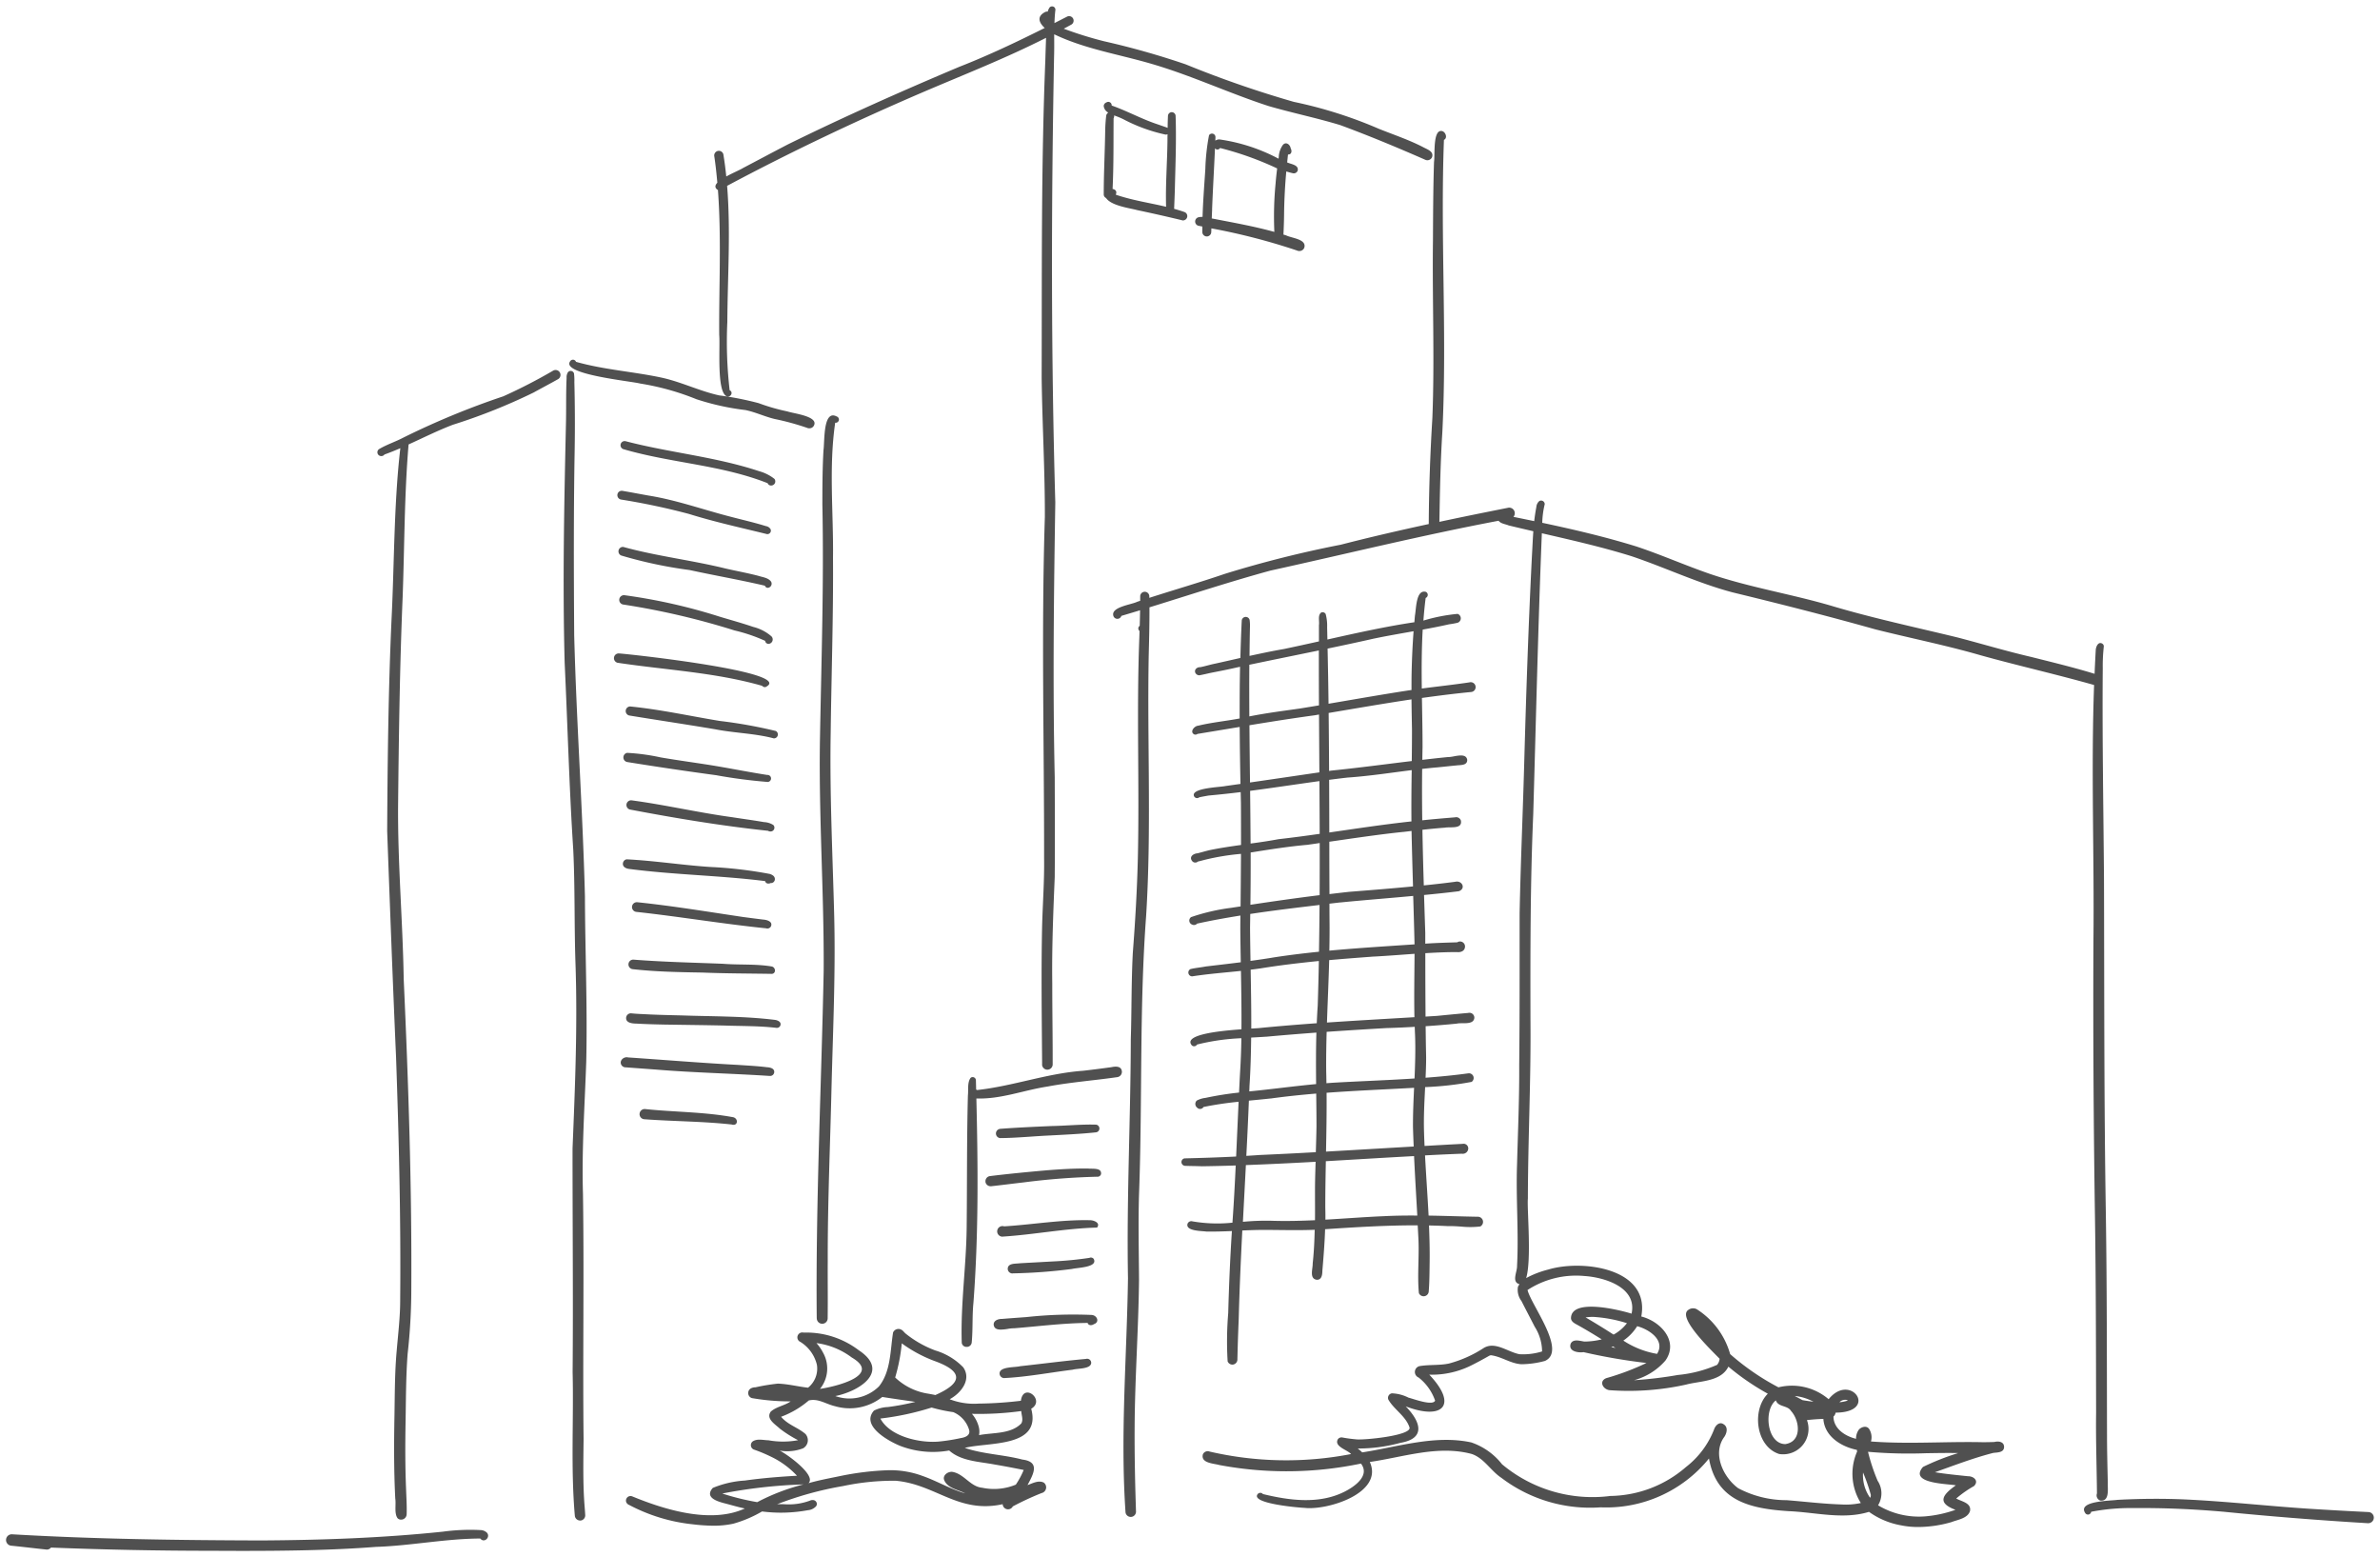 <svg xmlns="http://www.w3.org/2000/svg" width="193.481" height="126.535" viewBox="0 0 193.481 126.535">
  <path id="合体_311" data-name="合体 311" d="M16.511,125.516q-6.435-.006-12.868-.261a.417.417,0,0,1-.366.162c-.95-.1-1.9-.217-2.847-.313a.464.464,0,0,1,.05-.927c6.748.393,13.512.48,20.271.5,4.928-.031,9.855-.2,14.76-.715a16.49,16.49,0,0,1,3.076-.127.771.771,0,0,1,.5.215c.312.36-.227.877-.541.47-2.834.01-5.647.588-8.485.68-3.679.283-7.371.325-11.062.325Q17.757,125.52,16.511,125.516Zm137.518-2.071a6.373,6.373,0,0,1-2.591-1.093c-2.1.651-4.357.034-6.507-.054-3.065-.2-5.886-.775-6.5-4.282a10.74,10.74,0,0,1-8.809,3.969,11.93,11.93,0,0,1-8.057-2.389c-.874-.573-1.41-1.6-2.415-1.945-2.746-.741-5.566.255-8.292.648,1.146,2.528-3.444,3.951-5.317,3.73-.491-.019-4.279-.344-3.827-1.079a.278.278,0,0,1,.455-.044c2.163.526,4.566.843,6.622-.186.8-.4,2.115-1.3,1.348-2.291a29.615,29.615,0,0,1-11.517.117c-.468-.133-1.524-.15-1.334-.866a.428.428,0,0,1,.554-.225,27.654,27.654,0,0,0,11.493.2c-.311-.349-1.364-.6-1.091-1.173a.363.363,0,0,1,.364-.178,10.736,10.736,0,0,0,1.117.153c.5.09,4.588-.289,4.358-.975-.31-.924-1.256-1.442-1.718-2.253a.373.373,0,0,1,.29-.509,3.243,3.243,0,0,1,1.35.352c.413.1,1.965.695,2.162.242a4.086,4.086,0,0,0-1.338-1.877.487.487,0,0,1,.1-.933c.783-.128,1.588-.042,2.367-.207a9.772,9.772,0,0,0,2.814-1.256c.945-.579,1.978.336,2.926.5a5.2,5.2,0,0,0,1.827-.225,3.79,3.79,0,0,0-.6-2.01c-.357-.7-.723-1.39-1.077-2.088a1.507,1.507,0,0,1-.285-1.16,1.526,1.526,0,0,1,.127-.206c-.671-.176-.178-1.013-.2-1.488.145-2.746-.1-5.5,0-8.249.072-2.693.192-5.385.176-8.079.044-4.115.029-8.228.033-12.342.084-4.213.277-8.422.386-12.635.154-5.48.339-10.96.617-16.435.038-.655.064-1.312.112-1.966-.669-.154-1.338-.31-2.005-.471-.262-.112-.651-.142-.817-.381-6.222,1.176-12.372,2.693-18.555,4.052-3.3.9-6.558,1.976-9.83,2.985.006,1.312-.027,2.624-.061,3.935-.13,7.056.235,14.118-.211,21.167-.548,7.416-.3,14.823-.563,22.247-.09,2.437-.026,4.874-.013,7.311-.043,4.027-.342,8.048-.358,12.075-.011,2.253.038,4.508.112,6.759a.428.428,0,0,1-.852.058c-.435-6.34.109-12.693.2-19.035-.118-6.47.215-12.935.229-19.4.074-2.337.04-4.75.166-7.071.2-2.589.342-5.069.407-7.644.136-5.982-.114-11.969.121-17.949.006-.176.01-.352.017-.528a.28.28,0,0,1-.1-.224.26.26,0,0,1,.114-.2c.013-.42.022-.841.029-1.263q-.759.232-1.521.456a.34.34,0,0,1-.643.021c-.263-.748,1.462-.925,1.939-1.17.078-.026.157-.05.235-.076,0-.121,0-.242,0-.363a.371.371,0,0,1,.742,0c0,.041,0,.082,0,.122,2.046-.657,4.108-1.256,6.142-1.951a90.748,90.748,0,0,1,9.431-2.369c2.378-.613,4.757-1.161,7.143-1.677.014-2.852.121-5.8.294-8.618.191-4.822-.015-9.65.048-14.475.01-2.112.019-4.223.086-6.334.094-.515-.127-2.748.689-2.5.268.1.423.562.118.707-.3,7.9.263,15.844-.129,23.741-.154,2.43-.2,4.864-.24,7.3,1.863-.4,3.73-.775,5.605-1.148a.454.454,0,0,1,.415.743q.844.172,1.688.347c.043-.385.1-.768.173-1.149a.7.7,0,0,1,.248-.488.294.294,0,0,1,.432.265,7.144,7.144,0,0,0-.2,1.508c2.577.546,5.142,1.147,7.66,1.926,2,.666,3.929,1.518,5.918,2.209,3.243,1.109,6.614,1.641,9.891,2.6,3.392,1.015,6.856,1.748,10.294,2.584,2,.521,3.975,1.117,5.986,1.583,1.724.434,3.454.849,5.152,1.37.027-.64.057-1.28.094-1.919.01-.285.212-.751.553-.519a.258.258,0,0,1,.1.244,14.236,14.236,0,0,0-.082,1.754c-.049,5.7.057,11.4.1,17.105.03,9.1,0,18.208.152,27.311.09,5.978.079,11.957.094,17.934,0,1.272.036,2.543.063,3.814-.018.539.159,1.536-.6,1.47a.448.448,0,0,1-.281-.583c-.018-2.178-.1-4.356-.069-6.534-.01-5.3-.014-10.593-.092-15.89q-.174-11.2-.126-22.4c.078-6.955-.2-13.925.054-20.877-3.057-.867-6.158-1.564-9.22-2.414-2.839-.823-5.729-1.394-8.586-2.114-3.844-1.081-7.711-2.061-11.581-3-2.82-.747-5.463-2.013-8.223-2.942-2.4-.747-4.84-1.3-7.284-1.863-.308,7.6-.478,15.214-.7,22.822-.242,5.564-.237,11.13-.226,16.7.048,4.855-.2,9.7-.21,14.557-.078.813.315,4.98-.14,6.454a7.638,7.638,0,0,1,1.8-.695c2.757-.834,8.3-.118,7.56,3.815,1.557.393,3.072,2,1.964,3.579a5.16,5.16,0,0,1-2.551,1.6,32.517,32.517,0,0,0,3.564-.426,10.313,10.313,0,0,0,3.169-.815l0,.011a.886.886,0,0,0,.22-.514c-.519-.552-3.491-3.34-2.546-3.967a.643.643,0,0,1,.691-.058,6.371,6.371,0,0,1,2.713,3.647,19.87,19.87,0,0,0,3.927,2.7,4.593,4.593,0,0,1,4.079.967c1.8-2.235,4.121,1.07.568,1.091a.591.591,0,0,1-.112.253.369.369,0,0,1-.063.064c.006.995.963,1.6,1.836,1.808a1.215,1.215,0,0,1,.25-.771c.213-.2.591-.314.8-.046a1.246,1.246,0,0,1,.162,1.035c1.829.139,3.664.107,5.5.075,1.2-.021,2.391-.042,3.585-.015.316,0,.632-.006.948-.019.334-.084.783-.028.789.4-.008.479-.547.441-.891.491-1.611.414-3.169,1.014-4.731,1.568.887.144,1.783.23,2.675.324.481-.01.924.381.5.8a8.9,8.9,0,0,0-1.444,1.012c.432.245,1.246.355,1.121,1.014-.185.6-.983.7-1.5.9a9.791,9.791,0,0,1-2.668.4A6.857,6.857,0,0,1,154.029,123.445Zm-1.885-3.614a1.858,1.858,0,0,1,.033,1.989,6.443,6.443,0,0,0,3.824.9,9.721,9.721,0,0,0,2.469-.534c-1.552-.573-1.034-1.237.032-1.99-.736-.132-3.846-.146-2.673-1.494a19.731,19.731,0,0,1,2.866-1.127c-.863-.018-1.728,0-2.593.012a38.124,38.124,0,0,1-4.743-.115A15.442,15.442,0,0,0,152.143,119.831Zm-12.518-4.593c.369.226.262.7.06,1.008-1.008,1.356-.108,3.286,1.122,4.186a8.371,8.371,0,0,0,3.932.971c1.471.116,2.966.3,4.428.347a5.817,5.817,0,0,0,1.607-.116,4.485,4.485,0,0,1-.3-4.187l-.024-.133c-1.273-.252-2.63-1.1-2.721-2.517-.495.02-.883.046-1.335.1a2.063,2.063,0,0,1-2.255,2.754c-1.9-.6-2.252-3.577-.926-4.9a20,20,0,0,1-3.206-2.2c-.6,1.224-2.27,1.151-3.426,1.456a21.5,21.5,0,0,1-6.248.456c-.531-.078-.87-.725-.256-.976a20.521,20.521,0,0,0,3.27-1.233,47.554,47.554,0,0,1-5.114-.881c-.447.066-1.25-.062-1.048-.683.194-.423.755-.228,1.114-.177a6.1,6.1,0,0,0,1.412-.178c-.636-.4-1.28-.787-1.936-1.153-.224-.126-.52-.25-.563-.537-.03-1.7,3.965-.7,4.924-.4.475-2.128-2.183-2.954-3.833-3.059a7.231,7.231,0,0,0-4.624,1.138c.3,1.24,3.227,4.964,1.409,5.765a7.506,7.506,0,0,1-1.9.266c-.862-.042-1.6-.608-2.442-.723l-.008-.006a.342.342,0,0,0-.168.039c-.53.3-1.064.594-1.613.859a7.2,7.2,0,0,1-3.266.68c2.38,2.509,1.062,3.714-1.915,2.576,1.178,1.2,1.7,2.6-.432,2.964a13.091,13.091,0,0,1-3.466.461c.124.1.245.2.361.314,2.91-.445,5.913-1.443,8.86-.811a5.369,5.369,0,0,1,2.506,1.776,11.458,11.458,0,0,0,8.81,2.577,9.561,9.561,0,0,0,6.139-2.348,7.137,7.137,0,0,0,2.3-3.085c.083-.235.291-.476.528-.476A.4.4,0,0,1,139.625,115.238Zm11.906,5.972a.37.37,0,0,0,.05-.256,14.247,14.247,0,0,0-.627-1.8A3.17,3.17,0,0,0,151.531,121.21Zm-6.9-4.364c1.368-.2,1.194-1.9.463-2.7-.282-.461-1.035-.3-1.229-.853C142.846,114.08,143.151,116.835,144.633,116.846Zm4.489-3.478-.064.05-.026.024a2.4,2.4,0,0,0,.692-.142.431.431,0,0,0-.22-.054A.677.677,0,0,0,149.122,113.367Zm-3.084-.094q.441.076.886.128a4.068,4.068,0,0,0-1.52-.467Zm-14.184-5.139a3.969,3.969,0,0,1-.384.3,7.139,7.139,0,0,0,2.74,1.078c.7-1.111-.665-2-1.616-2.249A3.833,3.833,0,0,1,131.854,108.135Zm-1.368.835.348.066-.139-.086-.066-.041C130.583,108.93,130.535,108.951,130.487,108.97Zm-2.085-2.419c.441.256.876.519,1.31.787.284.174.564.354.846.534l.12.075a3.451,3.451,0,0,0,1.085-.927,11.26,11.26,0,0,0-2.748-.513A4.139,4.139,0,0,0,128.4,106.551ZM55.811,123.364a14.193,14.193,0,0,1-5.147-1.564.444.444,0,0,1-.25-.223.371.371,0,0,1,.481-.483c2.673,1.1,6.409,2.242,9.157.986-.507-.107-1.006-.252-1.506-.386-.619-.155-1.828-.463-1.1-1.286a8.069,8.069,0,0,1,2.605-.6c1.424-.2,2.829-.312,4.239-.39a7.028,7.028,0,0,0-2.193-1.587,12.108,12.108,0,0,0-1.324-.546.385.385,0,0,1-.085-.655c.371-.25.866-.1,1.287-.094a6.655,6.655,0,0,0,2.405-.008,9.738,9.738,0,0,1-1.484-.938c-.366-.352-1.16-.8-.735-1.384.454-.407,1.131-.486,1.615-.831a18.076,18.076,0,0,1-3.159-.269.434.434,0,0,1-.106-.767.73.73,0,0,1,.4-.107,15.617,15.617,0,0,1,1.826-.3c.823.026,1.632.24,2.451.33a1.981,1.981,0,0,0,.721-1.864,3.017,3.017,0,0,0-1.349-1.86.4.4,0,0,1,.262-.753,7.032,7.032,0,0,1,4.481,1.427c2.6,1.712.091,3.327-1.894,3.731a3.422,3.422,0,0,0,3.547-.787c.979-1.235.908-2.913,1.147-4.383a.477.477,0,0,1,.667-.226c.133.059.247.233.348.314a8.646,8.646,0,0,0,2.421,1.376A5.255,5.255,0,0,1,77.8,110.6c.711,1.005-.188,2.114-1.095,2.6a5.482,5.482,0,0,0,2.367.354,30.965,30.965,0,0,0,3.421-.229c.2-1.534,2.027-.046.839.648.856,3.185-3.487,2.69-5.4,3.182,1.494.511,3.164.547,4.674.947,1.48.182.9,1.184.425,2.077.41-.144.9-.423,1.328-.2a.48.48,0,0,1-.192.85,24.013,24.013,0,0,0-2.329,1.079.438.438,0,0,1-.827-.178c-3.607.792-5.448-1.623-8.709-1.906a19.938,19.938,0,0,0-4.3.439l.051-.011-.052.01h0a27.738,27.738,0,0,0-5.324,1.471c.191-.006.384-.006.576,0a4.978,4.978,0,0,0,2.084-.289.49.49,0,0,1,.3-.045.317.317,0,0,1,.206.5,1.023,1.023,0,0,1-.681.322,12.084,12.084,0,0,1-3.712.1,9.914,9.914,0,0,1-2.332.993,7.543,7.543,0,0,1-1.642.165A15.073,15.073,0,0,1,55.811,123.364Zm2.409-2.5a20.288,20.288,0,0,0,2.839.7,16.939,16.939,0,0,1,3.762-1.44A40.824,40.824,0,0,0,58.22,120.863Zm16.267-1.433c1.175.407,2.3,1.088,3.484,1.419-.579-.3-1.44-.411-1.711-1.075-.162-.4.332-.734.692-.667.931.174,1.439,1.2,2.391,1.284a4.645,4.645,0,0,0,2.738-.251,6.712,6.712,0,0,0,.64-1.193c-.8-.16-1.558-.307-2.359-.442-1.248-.239-2.72-.265-3.7-1.14a7.449,7.449,0,0,1-3.97-.37c-.968-.391-3.232-1.644-2.145-2.871a2.759,2.759,0,0,1,1.136-.291,19.343,19.343,0,0,0,2.23-.419c-.9-.132-1.794-.258-2.69-.4a4.256,4.256,0,0,1-3.826.755c-.767-.176-1.372-.655-2.148-.47a7.361,7.361,0,0,1-2.252,1.326c.57.67,1.364.861,1.984,1.4a.756.756,0,0,1-.193,1.162,3.606,3.606,0,0,1-1.912.185c.544.243,3.03,2.021,2.349,2.65.859-.247,1.742-.406,2.613-.588a23.073,23.073,0,0,1,3.911-.467A7.561,7.561,0,0,1,74.487,119.43Zm-3.416-4.661c.765,1.453,3.173,2,4.715,1.873a15.214,15.214,0,0,0,1.813-.285c.386-.058.833-.233.672-.709a2.264,2.264,0,0,0-1.275-1.4,13.119,13.119,0,0,1-1.76-.373A22.266,22.266,0,0,1,71.071,114.769Zm8,.687a1.494,1.494,0,0,1,.028.619c0,.014-.006.028-.008.042,1.134-.223,2.565-.066,3.433-.948.184-.313.01-.675,0-1.009a25.346,25.346,0,0,1-4.012.226A2.62,2.62,0,0,1,79.071,115.455Zm-6.8-4.026a4.957,4.957,0,0,0,2.581,1.3c.229.037.459.079.686.129,2.266-1,2.267-1.933-.083-2.774a11.1,11.1,0,0,1-2.646-1.427A14.393,14.393,0,0,1,72.274,111.429Zm-5.91-2.1a2.628,2.628,0,0,1-.2,3.028c1.256-.182,5.069-1.1,2.581-2.553a6.066,6.066,0,0,0-2.869-1.168A3.8,3.8,0,0,1,66.364,109.327ZM192.01,123.276q-5.9-.352-11.781-.936c-2.423-.21-4.844-.318-7.276-.294a16.879,16.879,0,0,0-3.453.3.267.267,0,0,1-.142.2.263.263,0,0,1-.333-.085h0c-.691-1.013,2.091-1,2.628-1.085,1.929-.1,3.849-.114,5.774-.018,3.215.162,6.417.517,9.628.732,1.667.106,3.334.2,5,.28a.453.453,0,0,1-.027.905Zm-145.358-.22a.43.43,0,0,1-.419-.365c-.342-3.888-.088-7.805-.182-11.7.05-6.058-.01-12.114-.006-18.171.206-5.046.415-10.092.235-15.145-.1-3.038-.031-6.082-.177-9.119-.328-5.072-.461-10.153-.7-15.229-.173-6.5-.038-13,.108-19.5.027-1.212-.007-2.424.051-3.635a.756.756,0,0,1,.11-.457.282.282,0,0,1,.491.1,4.555,4.555,0,0,1,.03.711q.068,2.7.026,5.4c-.092,5.052-.075,10.107-.04,15.159.182,7.076.69,14.141.873,21.215.014,4.486.209,8.969.106,13.455-.123,3.574-.374,7.146-.266,10.724.1,6.65-.024,13.3.05,19.948-.019,1.822-.062,3.7.087,5.505.017.229.037.458.047.687a.425.425,0,0,1-.418.423Zm-14.842-.2c-.27-.4-.1-1.1-.177-1.584-.114-2.249-.107-4.505-.065-6.756.03-1.752.022-3.507.181-5.253.118-1.392.29-2.782.284-4.181.06-6.549-.106-13.1-.334-19.645C31.43,79.3,31.2,73.165,30.975,67.03c.031-5.689.094-11.38.348-17.063.24-4.681.185-9.4.721-14.057-.424.183-.853.357-1.289.512a.313.313,0,0,1-.3.126.309.309,0,0,1-.135-.566c.614-.366,1.308-.587,1.943-.919a64.241,64.241,0,0,1,8.152-3.369A43.4,43.4,0,0,0,44.48,29.6a.4.4,0,0,1,.4.692c-.666.377-1.345.731-2.013,1.1a47.393,47.393,0,0,1-6.551,2.613c-1.227.467-2.4,1.057-3.6,1.6-.35,4.1-.33,8.286-.483,12.4C32,53.6,31.923,59.2,31.864,64.792c-.046,4.755.378,9.5.455,14.252.381,8.414.667,16.837.618,25.261a47.781,47.781,0,0,1-.3,5.22c-.139,1.845-.134,3.7-.166,5.546-.033,1.82-.035,3.643.042,5.462.022.672.07,1.344.045,2.016a.449.449,0,0,1-.453.436A.383.383,0,0,1,31.81,122.857Zm36.06-3.432-.034.007-.01,0Zm12.892-8.273c-.066-.622,1.245-.521,1.669-.635,1.784-.194,3.566-.431,5.351-.592a.332.332,0,0,1,.427.326c-.033.514-1.106.432-1.5.549-1.858.231-3.711.589-5.581.682A.378.378,0,0,1,80.763,111.152ZM99.3,110.123a27.53,27.53,0,0,1,.047-3.919c.061-2.225.153-4.45.3-6.672-.691.029-1.382.052-2.073.041-.407-.058-1.7-.034-1.535-.628a.327.327,0,0,1,.406-.2,11.876,11.876,0,0,0,3.247.106c.008-.115.014-.231.023-.347.1-1.431.174-2.862.242-4.3q-1.376.044-2.75.064c-.458-.02-.916-.018-1.374-.037a.311.311,0,0,1-.287-.283.307.307,0,0,1,.245-.322c1.4-.034,2.8-.078,4.2-.151q.1-2.225.2-4.451a28.524,28.524,0,0,0-2.852.425.324.324,0,0,1-.522.05.379.379,0,0,1-.025-.572,2.021,2.021,0,0,1,.711-.218,26.308,26.308,0,0,1,2.725-.432c.026-.5.048-1.011.076-1.516.062-.967.1-1.934.113-2.9a17.672,17.672,0,0,0-3.607.515.271.271,0,0,1-.414.073c-.755-.866,2.153-1.181,4.027-1.313.013-1.583-.013-3.164-.042-4.746-1.321.141-2.648.238-3.96.443a.313.313,0,0,1-.149-.589c.4-.1.833-.13,1.247-.214.943-.112,1.9-.221,2.85-.342-.017-.895-.032-1.788-.038-2.683q0-.557.01-1.114c-1.182.19-2.359.4-3.527.657a.321.321,0,0,1-.385.082.345.345,0,0,1-.1-.612,16.3,16.3,0,0,1,3.239-.751c.262-.041.523-.079.784-.119q.02-2.134.033-4.269a19.365,19.365,0,0,0-2.931.479c-.19.05-.38.1-.571.145a.321.321,0,0,1-.391.029.287.287,0,0,1-.059-.05c-.3-.347.059-.623.419-.65.349-.085.636-.176.977-.255.848-.178,1.7-.3,2.559-.423,0-1.152,0-2.3-.008-3.456v.054c-.007-.3-.013-.6-.02-.893-.869.107-1.741.2-2.617.28-.252.046-.5.088-.753.144a.273.273,0,0,1-.419-.087c-.3-.675,2.113-.732,2.541-.829.411-.057.822-.116,1.232-.174q-.048-2.315-.064-4.63-1.716.283-3.434.567a.263.263,0,0,1-.278.032c-.363-.214.029-.68.337-.7,1.109-.27,2.251-.374,3.372-.588,0-1.4,0-2.8.034-4.2l-.194.04c-.723.169-1.452.309-2.181.452-.311.067-.624.145-.935.2a.364.364,0,0,1-.321-.19c-.127-.269.134-.486.4-.47.406-.08.8-.207,1.207-.288.683-.15,1.366-.306,2.049-.461.026-1.011.061-2.023.111-3.034a.326.326,0,0,1,.641-.056,3.442,3.442,0,0,1,.025.643c-.017.76-.025,1.52-.034,2.28.927-.2,1.857-.4,2.794-.559.951-.2,1.9-.408,2.85-.62,0-.44,0-.881,0-1.32.053-.334-.114-.786.174-1.02a.28.28,0,0,1,.373.118,3.647,3.647,0,0,1,.119,1.087c.009.327.014.655.022.982,2.336-.523,4.672-1.043,7.039-1.4l.03,0c.016-.182.03-.362.047-.543.11-.582.085-2.142.889-1.93a.271.271,0,0,1-.017.495c-.079.612-.138,1.226-.184,1.84A13.926,13.926,0,0,1,118,49.375a.382.382,0,0,1,0,.72,6.681,6.681,0,0,1-.693.126c-.713.162-1.43.3-2.149.432-.09,1.593-.094,3.191-.073,4.789,1.292-.172,2.569-.306,3.863-.5a.4.4,0,1,1,.138.783c-1.337.128-2.666.3-3.991.482.022,1.341.051,2.681.051,4.019-.01.337-.013.674-.019,1.011.679-.078,1.36-.155,2.041-.222a2.726,2.726,0,0,0,.538-.066c.472-.086,1-.17,1.071.286.014.467-.529.415-.856.454-.53.05-1.055.11-1.586.161-.408.034-.815.078-1.221.123-.018,1.392-.012,2.785.007,4.177.891-.094,1.783-.169,2.675-.242a.4.4,0,0,1,.465.257c.142.724-.845.5-1.281.583-.616.046-1.231.106-1.845.172.026,1.508.066,3.015.112,4.522.851-.087,1.7-.182,2.549-.294.56-.138.9.545.3.767-.947.118-1.889.216-2.829.306q.048,1.538.1,3.077c0,.292,0,.585,0,.878.866-.061,1.733-.082,2.6-.11a.407.407,0,0,1,.626.407c-.05.326-.364.421-.655.387-.857,0-1.712.039-2.568.09,0,1.717.007,3.435.019,5.153l.919-.056c.85-.084,1.7-.167,2.548-.241a.4.4,0,0,1,.5.411c-.076.6-1,.353-1.422.457-.845.086-1.691.154-2.537.211q.013,1.271.04,2.542c0,.549-.021,1.1-.046,1.645,1.169-.089,2.337-.2,3.5-.361v0a.383.383,0,0,1,.24.7,25.894,25.894,0,0,1-3.775.423c-.061,1.213-.128,2.426-.09,3.64.01.38.026.761.043,1.142,1.029-.058,2.059-.118,3.089-.17a.381.381,0,0,1,.463.4.448.448,0,0,1-.522.4q-1.5.058-2.992.137c.086,1.632.206,3.262.29,4.892,1.335.022,2.669.071,4,.094a.419.419,0,0,1,.2.791,7.171,7.171,0,0,1-1.562.008c-.353-.023-.706-.047-1.052-.036-.519-.027-1.036-.043-1.554-.054.042.995.067,1.99.053,2.986-.012.8-.01,1.592-.075,2.386a.416.416,0,0,1-.8.122c-.132-1.413.027-2.872-.032-4.3-.018-.4-.042-.8-.063-1.205-2.513-.007-5.019.148-7.528.316-.037,1.122-.127,2.242-.221,3.361-.006.318-.042.764-.459.748-.627-.093-.311-.9-.329-1.328.1-.91.141-1.822.162-2.735-1.358.056-2.718.014-4.076.009-.6,0-1.206.022-1.809.048-.121,2.4-.229,4.806-.292,7.212-.046,1.078-.082,2.159-.106,3.236a.422.422,0,0,1-.324.444.4.4,0,0,1-.086.009A.418.418,0,0,1,99.3,110.123Zm1.484-15.951q-.12,2.3-.242,4.61a19.4,19.4,0,0,1,2.5-.082c1.131.031,2.248,0,3.36-.049.007-.791,0-1.584,0-2.376s.026-1.582.05-2.373C104.558,94.009,102.67,94.1,100.781,94.171Zm6.5-.316c-.024,1.264-.046,2.527-.044,3.792.01.319.011.639.009.958,1.575-.09,3.146-.214,4.739-.282.909-.046,1.82-.058,2.731-.051-.09-1.611-.189-3.222-.264-4.833C112.066,93.568,109.675,93.716,107.285,93.855Zm-4.474-5.1c-.593.065-1.188.12-1.782.178q-.091,2.245-.209,4.488c.354-.022.709-.043,1.063-.07q2.294-.1,4.587-.23c.022-.707.044-1.413.054-2.121,0-.881-.012-1.761-.022-2.642C105.269,88.463,104.038,88.588,102.811,88.759Zm4.534-.465c.012,1.6-.015,3.19-.046,4.784,2.376-.134,4.752-.277,7.127-.414-.022-.531-.044-1.063-.058-1.594-.006-1.059.042-2.117.09-3.176C112.086,88.024,109.713,88.118,107.345,88.294Zm-4.911-4.555c-.4.028-.812.05-1.22.072-.014,1.323-.051,2.645-.138,3.968,0,.135-.011.271-.016.407,1.814-.176,3.62-.426,5.434-.595-.014-1.4-.018-2.79.022-4.185C105.155,83.505,103.794,83.613,102.434,83.739Zm9.88-.706q-2.482.142-4.963.311c-.03,1.079-.048,2.16-.036,3.241.009.312.014.623.018.935.187-.014.374-.029.562-.041,2.2-.126,4.4-.2,6.6-.343.05-1.177.088-2.354.042-3.532-.011-.222-.019-.444-.027-.667C113.777,82.978,113.046,83.012,112.314,83.033Zm-10.381-4.84c-.253.038-.507.072-.76.1.028,1.6.055,3.19.05,4.786.3-.018.526-.03.623-.039,1.564-.155,3.13-.282,4.7-.395.02-.475.044-.951.078-1.427q.06-1.815.093-3.63C105.112,77.745,103.515,77.933,101.933,78.193Zm9.255-.967c-1.209.091-2.421.182-3.631.29-.046,1.692-.125,3.382-.181,5.073,2.369-.162,4.74-.294,7.11-.434-.035-1.716,0-3.434.01-5.151C113.393,77.079,112.291,77.167,111.188,77.226Zm-10.049-3.465c-.006.369-.008.738-.016,1.107.006.9.022,1.808.037,2.711.644-.087,1.286-.18,1.92-.287,1.212-.187,2.429-.334,3.647-.458q.032-1.9.046-3.8C104.894,73.254,103.011,73.479,101.139,73.761Zm7.3-.932-.861.1q0,.673.006,1.347c.011.823,0,1.647-.014,2.47,2.3-.214,4.617-.354,6.925-.51-.03-1.312-.07-2.625-.109-3.937C112.408,72.482,110.436,72.631,108.441,72.829Zm-2.7-4.679c-1.488.134-2.961.364-4.436.6l-.13.018q.007,2.125-.021,4.251c1.872-.282,3.747-.551,5.627-.782q.011-2.119.006-4.237C106.434,68.053,106.085,68.1,105.736,68.15Zm7.855-1.055c-2.017.209-4.02.513-6.026.8q0,2.127.012,4.255c.535-.063,1.071-.127,1.607-.184,1.729-.136,3.458-.273,5.184-.439-.036-1.213-.071-2.425-.1-3.638-.009-.29-.014-.58-.019-.871C114.03,67.045,113.811,67.068,113.591,67.095Zm-12.466-3.338q.025,2.143.039,4.285c.758-.1,1.516-.212,2.268-.353,1.119-.126,2.234-.276,3.349-.435q-.007-2.143-.021-4.286C104.879,63.224,103.006,63.511,101.126,63.757Zm7.979-1.083q-.778.088-1.554.19.01,2.14.013,4.28c2.223-.322,4.444-.659,6.677-.9-.013-1.388,0-2.779.022-4.169C112.542,62.289,110.832,62.552,109.1,62.674Zm-2.725-5.056c-1.78.242-3.546.521-5.309.81q.018,2.327.047,4.652c1.88-.27,3.759-.55,5.639-.823q-.016-2.349-.029-4.7Zm1.131-.19q.025,2.357.037,4.713l.2-.03c2.181-.22,4.349-.512,6.519-.774.01-.848.019-1.7.018-2.54-.015-.825-.032-1.648-.04-2.471C112,56.661,109.759,57.05,107.511,57.427Zm-6.448-3.918c-.011,1.4-.007,2.8,0,4.2,1.364-.273,2.748-.447,4.114-.642.516-.082,1.031-.169,1.546-.255q-.011-2.233-.009-4.464C104.832,52.735,102.946,53.116,101.063,53.51Zm10.156-2.132c-1.262.288-2.528.557-3.795.821q.05,2.241.078,4.481c2.093-.354,4.183-.723,6.281-1.049.154-.025.308-.044.463-.067,0-.487,0-.975.011-1.463q.037-1.659.157-3.314C113.348,50.975,112.28,51.156,111.219,51.378Zm-33.535,57.23c-.1-3.13.368-6.242.4-9.366.038-3.574.006-7.147.1-10.72.052-.456-.061-1.079.229-1.446a.264.264,0,0,1,.422.2c.007.254.013.51.019.764a.208.208,0,0,1,.072.035c2.909-.314,5.681-1.358,8.617-1.566.766-.087,1.531-.186,2.295-.29.327-.068.8-.118.862.32a.436.436,0,0,1-.369.487c-1.887.272-3.791.411-5.667.763-1.956.3-3.811,1.044-5.792.971.135,5.527.18,11.088-.238,16.6-.11,1.093-.036,2.161-.141,3.246a.394.394,0,0,1-.4.342A.385.385,0,0,1,77.684,108.608Zm2.611-1.374c-.1-.415.344-.567.679-.559.655-.056,1.312-.1,1.968-.149a35.358,35.358,0,0,1,5.308-.173c.451.038.663.591.175.749-.164.117-.44.125-.507-.1-2,.017-3.966.272-5.955.433a2.883,2.883,0,0,0-.548.053,3.847,3.847,0,0,1-.553.056C80.59,107.542,80.364,107.474,80.3,107.234Zm-14.4-.606c-.089-9.413.377-18.815.564-28.224.039-6.321-.414-12.631-.3-18.953s.325-12.627.194-18.944c0-1.476.006-2.952.09-4.426.106-.715-.05-3.339,1.075-2.747a.262.262,0,0,1-.122.508c-.531,3.634-.131,7.35-.178,11.011.032,4.762-.131,9.522-.19,14.283-.082,4.826.15,9.648.279,14.472.132,4.714-.086,9.422-.207,14.135-.107,4.739-.323,9.476-.31,14.217-.01,1.557.014,3.112-.006,4.668a.442.442,0,1,1-.884,0Zm15.9-3.647a.388.388,0,0,1-.371-.334c-.033-.523.623-.443.975-.493.6-.038,1.2-.065,1.8-.1h-.019l.957-.052h-.006a28.894,28.894,0,0,0,2.928-.287.292.292,0,0,1,.353.084c.367.7-1.355.706-1.757.816a43.539,43.539,0,0,1-4.813.359Zm2.346-.919.028,0Zm1-.054h0Zm-4-2.855c2.3-.143,4.616-.547,6.925-.5.322-.016.932.206.615.6-2.528.06-5.149.577-7.715.737A.43.43,0,1,1,81.14,99.153Zm-1.528-3.622a.419.419,0,0,1,.362-.462c1.548-.19,3.1-.338,4.653-.475,1.114-.087,2.228-.156,3.346-.138.345.038,1.105-.087,1.033.452a.3.3,0,0,1-.33.212,57.285,57.285,0,0,0-5.971.462c-.877.1-1.752.216-2.63.311l-.045,0A.421.421,0,0,1,79.611,95.531Zm1.152-4.3c1.445-.109,2.814-.169,4.238-.231,1.2-.022,2.409-.149,3.611-.112a.316.316,0,0,1-.01.624l0,0c-1.2.127-2.405.184-3.6.247l.041,0c-1.432.056-2.817.21-4.244.221A.376.376,0,0,1,80.763,91.235Zm4.243.531h0Zm-26-.883c-2.369-.264-4.774-.255-7.152-.432a.416.416,0,0,1,.077-.828c2.392.254,4.832.225,7.2.671.372.126.349.609.005.609A.463.463,0,0,1,59.01,90.883Zm3.04-3.951c-3.071-.2-6.151-.262-9.22-.516l-2.458-.181a.4.4,0,0,1-.346-.179c-.218-.352.172-.718.535-.627,2.978.2,5.954.45,8.935.607.787.056,1.577.09,2.361.19.267.011.651.108.577.455a.331.331,0,0,1-.353.251v0Zm22.17-.946c-.027-3.761-.083-7.523,0-11.284.052-1.824.186-3.648.16-5.475.01-9.243-.23-18.486.062-27.727.01-3.767-.211-7.528-.26-11.293.026-8.621-.046-17.246.3-25.861.016-.594.038-1.188.058-1.781C81.274,4.216,77.861,5.55,74.5,6.989c-5.393,2.315-10.72,4.841-15.89,7.6.3,3.67.038,7.393.018,11.068a34.307,34.307,0,0,0,.188,5.541c.337.163.074.622-.248.489-.823-.374-.51-4.027-.6-4.982-.028-3.908.186-7.821-.1-11.724,0-.015,0-.03,0-.045-.284-.182-.252-.391-.053-.6-.066-.724-.139-1.448-.25-2.165a.378.378,0,0,1,.739-.151c.1.6.176,1.2.238,1.807.532-.292,1.146-.547,1.36-.687,1.234-.647,2.429-1.288,3.655-1.923,4.57-2.249,9.229-4.32,13.924-6.3,2.375-.929,4.673-2.02,6.949-3.16-.445-.406-.685-.919.026-1.291a.358.358,0,0,1,.218-.036,1.032,1.032,0,0,1,.162-.348.278.278,0,0,1,.33-.042.275.275,0,0,1,.125.307c-.038.335-.058.673-.07,1.012q.527-.266,1.051-.535a.368.368,0,0,1,.329.656c-.206.116-.416.225-.624.338a31.048,31.048,0,0,0,3.274,1.019,64.714,64.714,0,0,1,6.671,1.888l-.033-.011a86.273,86.273,0,0,0,8.793,3.05,35.7,35.7,0,0,1,6.911,2.189c1.19.476,2.415.885,3.559,1.469.334.194.935.349.766.838a.414.414,0,0,1-.535.217c-2.278-1-4.584-1.959-6.92-2.822-1.928-.587-3.907-.991-5.841-1.553-3.218-1.046-6.3-2.5-9.557-3.442-2.6-.759-5.32-1.186-7.778-2.347L85.2,2.274c0,.6.01,1.211-.01,1.812-.232,12.076-.249,24.156.1,36.228-.118,7.437-.213,14.873-.047,22.311.01,2.714.023,5.432,0,8.147-.121,2.877-.238,5.753-.2,8.633,0,2.193.037,4.388.034,6.581a.431.431,0,1,1-.863,0ZM62.61,83.018c-1.394-.165-2.819-.139-4.217-.188h0c-1.613-.035-3.246-.052-4.864-.078-.77-.016-1.541-.035-2.31-.081-.34,0-.9-.068-.81-.533a.387.387,0,0,1,.411-.3c.5.053,1,.063,1.5.091.864.039,1.728.057,2.58.078,2.543.09,5.09.052,7.614.365.217.034.5.158.435.422a.3.3,0,0,1-.284.226A.268.268,0,0,1,62.61,83.018Zm-7.693-1.007h0Zm-.016,0h0ZM62.2,78.63c-1.867-.032-3.749-.029-5.608-.106-1.889-.031-3.771-.065-5.648-.274a.389.389,0,0,1,.071-.775c2.414.189,4.83.24,7.246.335,1.335.107,2.667,0,3.979.22.342.076.357.6-.016.6Zm-.408-3.7c-3.527-.358-7.03-.951-10.556-1.336a.394.394,0,0,1,.073-.785c2.888.3,5.738.775,8.6,1.2.543.072,1.083.142,1.627.209.3.018.816.158.635.559a.333.333,0,0,1-.289.169A.291.291,0,0,1,61.788,74.931Zm-.09-3.839c-3.653-.459-7.353-.507-11.009-.982-.258-.022-.584-.146-.554-.457a.373.373,0,0,1,.3-.331c2.261.114,4.52.471,6.783.621a34.9,34.9,0,0,1,4.852.567c.2.063.42.178.419.419a.315.315,0,0,1-.346.322.4.4,0,0,1-.176.042A.258.258,0,0,1,61.7,71.092Zm.246-4.086c-3.774-.4-7.516-1.022-11.231-1.728a.381.381,0,0,1,.12-.75c2.728.364,5.45,1,8.172,1.37.867.136,1.736.25,2.6.4a1.538,1.538,0,0,1,.761.238.309.309,0,0,1-.248.522A.314.314,0,0,1,61.943,67.006Zm-4.2-4.515Q54.122,62,50.512,61.418a.38.38,0,0,1-.033-.749,16.74,16.74,0,0,1,2.716.367c1.526.265,3.087.463,4.606.719,1.359.231,2.713.5,4.075.71a.285.285,0,1,1,.042.569A41.708,41.708,0,0,1,57.746,62.491Zm4.581-3.018c-1.524-.39-3.147-.416-4.7-.72-2.3-.388-4.652-.739-6.931-1.111a.373.373,0,0,1,.018-.743c2.467.243,4.861.777,7.292,1.177a38.893,38.893,0,0,1,4.554.815.318.318,0,0,1-.109.6A.376.376,0,0,1,62.327,59.474Zm-4.292-1.393.011,0Zm-.03,0h0l.032.005Zm3.446-2.859c-3.821-1.094-7.833-1.282-11.747-1.872a.385.385,0,0,1,.122-.758c.66.032,14.451,1.52,11.9,2.735A.312.312,0,0,1,61.451,55.217Zm.256-3.65h0a13.176,13.176,0,0,0-2.5-.85,60.928,60.928,0,0,0-9.074-2.11.383.383,0,0,1,.122-.754A45.7,45.7,0,0,1,58,49.6c.9.272,1.851.531,2.728.833a3.551,3.551,0,0,1,1.483.765.36.36,0,0,1-.124.591.272.272,0,0,1-.383-.226Zm-.023-4.484c-2.03-.476-4.091-.831-6.129-1.275a35.99,35.99,0,0,1-5.549-1.178.363.363,0,0,1,.158-.7c2.748.758,5.586,1.079,8.353,1.763.877.2,1.763.36,2.633.587.356.118.81.151,1.039.481a.337.337,0,0,1-.279.493A.248.248,0,0,1,61.683,47.083Zm.142-4.2c-2.107-.517-4.25-.987-6.323-1.634a55.309,55.309,0,0,0-5.542-1.173.362.362,0,0,1-.114-.652.38.38,0,0,1,.275-.048c.7.121,1.407.256,2.111.382,2.273.364,4.44,1.15,6.663,1.719.957.252,1.924.47,2.87.763a.53.53,0,0,1,.375.25.283.283,0,0,1-.253.4A.258.258,0,0,1,61.825,42.888Zm.081-4.13c-3.763-1.491-7.858-1.636-11.72-2.764a.337.337,0,0,1,.15-.656c3.6.943,7.339,1.268,10.876,2.443a3.482,3.482,0,0,1,1.242.624.335.335,0,0,1-.278.54A.291.291,0,0,1,61.906,38.758Zm3.227-4.492a21.262,21.262,0,0,0-2.673-.731c-.8-.194-1.563-.559-2.363-.723a20.494,20.494,0,0,1-3.984-.881,20.944,20.944,0,0,0-4.584-1.276c-.714-.194-6.462-.742-5.679-1.809a.263.263,0,0,1,.472.046c2.286.649,4.678.793,7,1.294,1.589.354,3.062,1.089,4.65,1.436a25.069,25.069,0,0,1,3.2.629,16.239,16.239,0,0,0,2.339.673c.5.173,2.5.386,2.167,1.122a.41.41,0,0,1-.385.249A.45.45,0,0,1,65.133,34.266Zm39.821-14.413a50.881,50.881,0,0,0-6.979-1.806c0,.1-.007.2-.01.293a.362.362,0,1,1-.725,0c0-.146,0-.294.006-.441l-.335-.068a.356.356,0,0,1,.047-.693,1.486,1.486,0,0,1,.3-.025c.039-1.3.143-2.608.226-3.885a17.013,17.013,0,0,1,.3-2.748.282.282,0,0,1,.523.145l0,0c0,.1-.008.194-.011.291a.6.6,0,0,1,.325-.1,14.551,14.551,0,0,1,4.815,1.568c.006-.042.011-.085.018-.127a1.794,1.794,0,0,1,.336-.994c.253-.287.587-.033.633.284.124.206.072.512-.217.495-.026.216-.046.43-.069.645.342.155.939.2.859.649a.332.332,0,0,1-.4.229c-.179-.042-.355-.091-.531-.144-.106,1.176-.167,2.345-.18,3.53-.006.533-.026,1.065-.051,1.6.074.023.149.043.222.067.445.226,1.7.3,1.469,1.011a.425.425,0,0,1-.4.258A.465.465,0,0,1,104.954,19.854Zm-6.917-3.361c-.01.249-.021.5-.032.747,1.713.334,3.415.633,5.09,1.095a27.757,27.757,0,0,1,.1-3.927c.031-.412.077-.823.128-1.232a25.551,25.551,0,0,0-4.641-1.66.25.25,0,0,1-.414.026C98.2,13.2,98.1,14.836,98.037,16.493Zm-2.455.893q-1.811-.437-3.633-.821c-.592-.162-2.116-.35-2.536-.985a.325.325,0,0,1-.188-.3c0-1.7.091-3.41.118-5.114a12.15,12.15,0,0,1,.086-1.3.378.378,0,0,1,.167-.228.678.678,0,0,1-.373-.546.333.333,0,0,1,.217-.279.277.277,0,0,1,.43.252c1.207.419,2.339,1.045,3.545,1.462.317.11.646.222.948.329a.288.288,0,0,1,.058.031c0-.324.011-.649.025-.972a.319.319,0,0,1,.228-.3.314.314,0,0,1,.393.292c.071,1.991-.015,3.982-.061,5.972-.015.527-.038,1.053-.059,1.58.274.076.548.158.819.254a.352.352,0,0,1-.088.689A.406.406,0,0,1,95.582,17.386ZM90.029,9.1c-.014,1.912.01,3.828-.082,5.74.222.039.386.193.258.466,1.35.463,2.732.659,4.092.983-.054-1.792.093-3.583.112-5.376,0-.174,0-.349.006-.523a.285.285,0,0,1-.206.024,13.335,13.335,0,0,1-3.386-1.239,6.346,6.346,0,0,0-.753-.309A.368.368,0,0,1,90.029,9.1Z" transform="translate(0.5 0.515)" fill="#505050" stroke="rgba(0,0,0,0)" stroke-miterlimit="10" stroke-width="1"/>
</svg>
